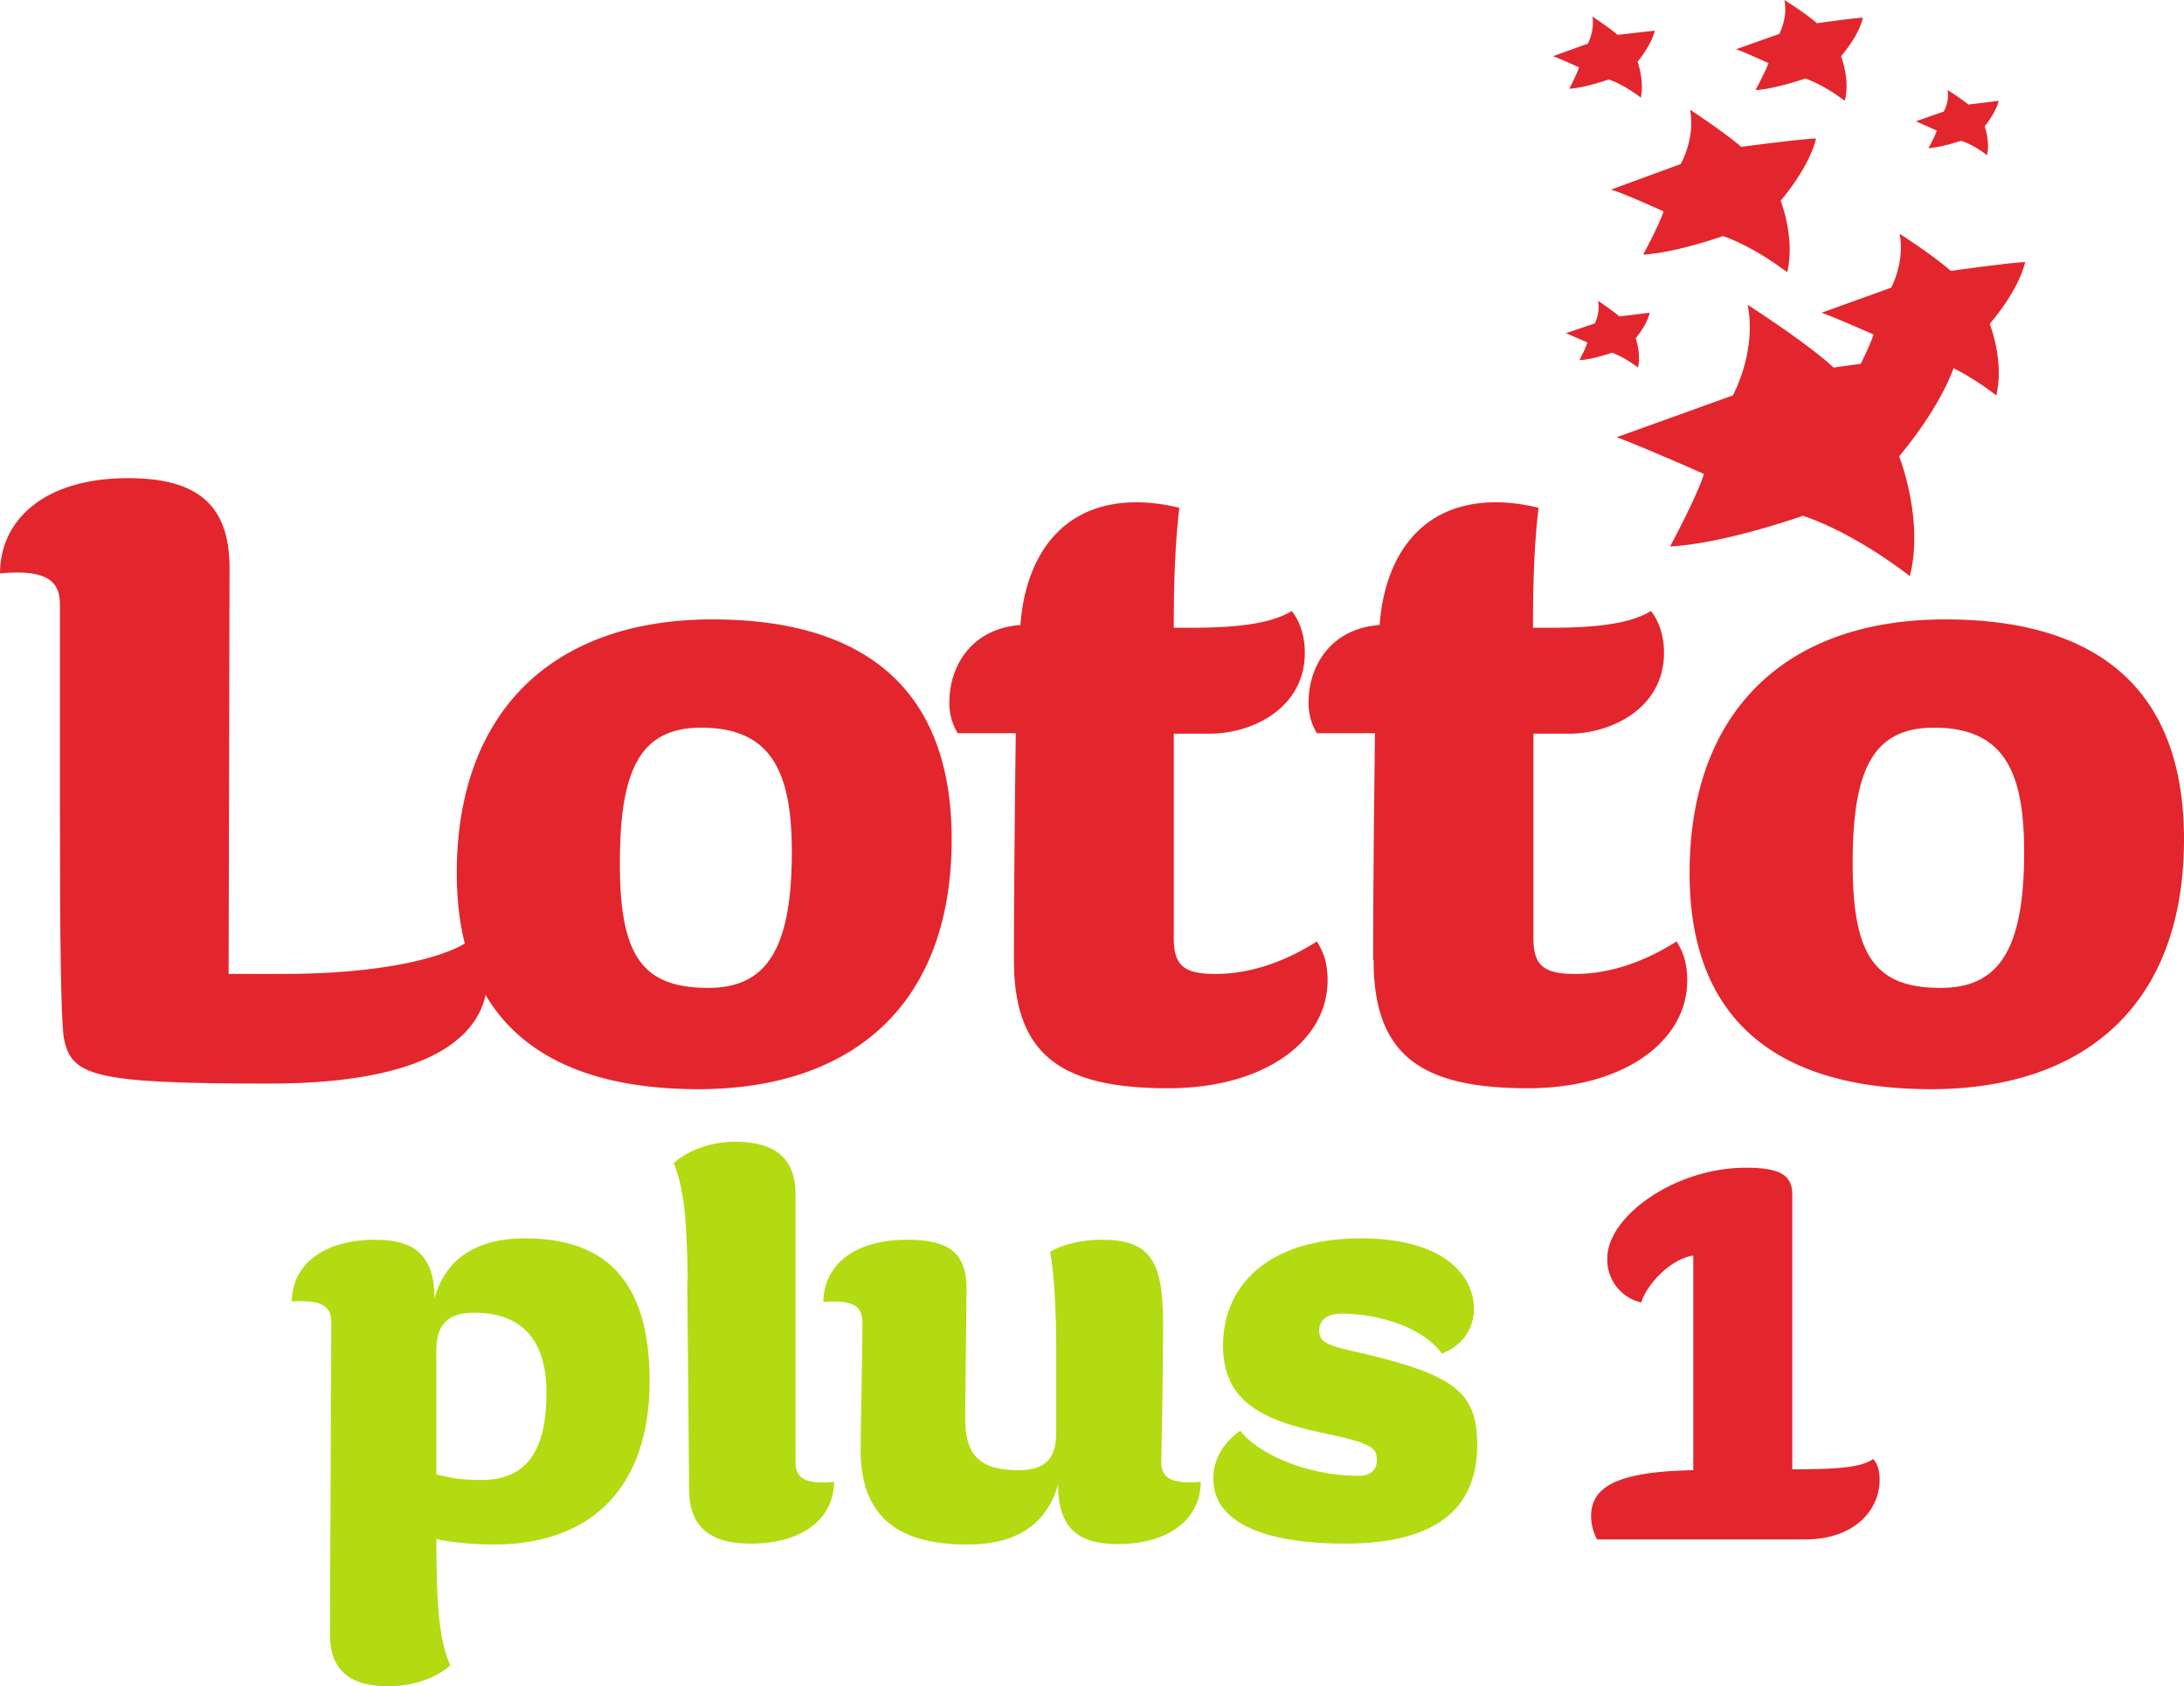 <svg xmlns="http://www.w3.org/2000/svg" id="b" viewBox="0 0 47 36.29"><defs><style>.d,.e{fill:#e3262d;stroke-width:0}.e{fill:#b3db11}</style></defs><g id="c"><path d="m4.94 12.22-.02 8.74h1.2c2.08 0 3.63-.36 4.09-.81.22.23.28.51.28.89 0 1.25-1.24 2.28-4.69 2.28-3.85 0-4.27-.17-4.43-1-.06-.5-.08-2.08-.08-4.78v-4.53c0-.47-.24-.77-1.29-.67 0-1.11.9-2.05 2.76-2.05 1.47 0 2.18.56 2.18 1.93Z" class="d"/><path d="M15.03 23.44c-3.17 0-5.2-1.37-5.2-4.65 0-3.45 2.04-5.46 5.5-5.46 3.2 0 5.15 1.43 5.15 4.73 0 3.65-2.23 5.38-5.45 5.38Zm.06-7.78c-1.33 0-1.75.93-1.75 2.92 0 1.96.46 2.68 1.9 2.68 1.22 0 1.8-.78 1.8-2.92 0-1.7-.42-2.68-1.95-2.68ZM21.82 20.66c0-1.94.04-4.88.04-4.88h-1.25a1.25 1.25 0 0 1-.18-.66c0-.77.46-1.59 1.53-1.67.1-1.39.82-2.64 2.5-2.64.28 0 .62.04.92.12-.1.83-.12 1.73-.12 2.58h.36c1.07 0 1.74-.1 2.18-.36.2.26.28.58.28.9 0 1.19-1.13 1.74-2.05 1.74h-.77v4.4c0 .59.22.77.9.77.77 0 1.52-.28 2.18-.7.15.24.23.48.23.84 0 1.3-1.35 2.32-3.43 2.32-2.3 0-3.32-.71-3.32-2.76Z" class="d"/><path d="M29.55 20.66c0-1.94.04-4.88.04-4.88h-1.25a1.25 1.25 0 0 1-.18-.66c0-.77.46-1.59 1.53-1.67.1-1.39.82-2.64 2.5-2.64.28 0 .62.04.92.12-.1.83-.12 1.73-.12 2.58h.36c1.07 0 1.75-.1 2.18-.36.2.26.28.58.28.9 0 1.19-1.13 1.74-2.05 1.74H33v4.4c0 .59.22.77.9.77.77 0 1.52-.28 2.18-.7.15.24.23.48.23.84 0 1.3-1.35 2.32-3.43 2.32-2.3 0-3.32-.71-3.32-2.76ZM41.56 23.44c-3.18 0-5.2-1.37-5.2-4.65 0-3.45 2.04-5.46 5.5-5.46 3.2 0 5.14 1.43 5.14 4.73 0 3.65-2.23 5.38-5.44 5.38Zm.06-7.78c-1.33 0-1.75.93-1.75 2.92 0 1.96.46 2.68 1.89 2.68 1.23 0 1.8-.78 1.8-2.92 0-1.7-.41-2.68-1.94-2.68ZM36.37 2.36s.76.5 1.1.8c0 0 1.28-.17 1.61-.18 0 0-.08.52-.76 1.34 0 0 .32.81.14 1.54 0 0-.67-.53-1.38-.78 0 0-1.01.36-1.72.4 0 0 .33-.6.44-.93 0 0-.83-.38-1.13-.47l1.5-.55s.32-.56.2-1.17ZM34.26.35s.38.25.55.4l.8-.09s-.04.26-.37.67c0 0 .15.4.07.77 0 0-.34-.27-.69-.39 0 0-.5.18-.85.2 0 0 .16-.3.21-.46 0 0-.41-.19-.56-.24l.75-.27s.15-.28.1-.58ZM38.4 0s.48.3.7.5c0 0 .78-.11.99-.12 0 0-.05.33-.47.83 0 0 .2.51.08.96 0 0-.42-.33-.85-.48 0 0-.63.22-1.07.25 0 0 .2-.38.28-.58 0 0-.52-.24-.7-.3l.93-.33s.19-.35.11-.73ZM41.9 1.93s.32.2.46.32l.65-.08s-.03.21-.3.55c0 0 .12.32.05.62 0 0-.27-.22-.56-.31 0 0-.41.14-.7.16 0 0 .14-.25.18-.38l-.45-.2.6-.21s.13-.22.08-.47ZM34.4 6.48s.3.2.45.33l.65-.08s-.03.22-.3.55c0 0 .12.33.05.63 0 0-.28-.22-.56-.32 0 0-.42.15-.7.16 0 0 .13-.24.17-.38l-.46-.2.62-.21s.12-.23.07-.48ZM37.61 6.56s1.28.82 1.85 1.35c0 0 2.12-.3 2.68-.32 0 0-.14.87-1.27 2.23 0 0 .54 1.36.23 2.58 0 0-1.12-.9-2.3-1.3 0 0-1.69.6-2.86.66 0 0 .55-1.01.73-1.56 0 0-1.4-.62-1.88-.79l2.5-.9s.52-.93.32-1.95Z" class="d"/><path d="M40.88 5.03s.76.49 1.1.8c0 0 1.26-.18 1.6-.19 0 0-.08.52-.76 1.33 0 0 .32.81.14 1.54 0 0-.67-.54-1.37-.78 0 0-1 .35-1.7.4 0 0 .32-.6.43-.93 0 0-.83-.37-1.12-.47l1.5-.54s.3-.56.18-1.16Z" class="d"/><path d="M11.3 26.65c1.72 0 2.68.9 2.68 3.07 0 2.3-1.26 3.52-3.36 3.52-.46 0-1.01-.06-1.23-.12 0 1.5.07 2.2.3 2.72-.33.3-.86.45-1.33.45-.88 0-1.26-.39-1.26-1.12l.03-6.71c0-.32-.16-.5-.85-.45 0-.72.59-1.33 1.8-1.33.86 0 1.27.36 1.27 1.26.24-.86.92-1.29 1.94-1.29Zm-1.91 2.4v2.68c.33.08.53.12.97.12.97 0 1.4-.62 1.4-1.88 0-1.1-.5-1.72-1.56-1.72-.55 0-.81.25-.81.8ZM14.8 27.57c-.02-1.44-.09-2-.3-2.54.33-.3.85-.46 1.32-.46.9 0 1.3.4 1.3 1.13v5.76c0 .31.15.5.83.43 0 .72-.59 1.33-1.8 1.33-.82 0-1.32-.32-1.32-1.17l-.04-4.48ZM25.84 31.89c0 .73-.59 1.34-1.8 1.34-.87 0-1.27-.38-1.27-1.28-.25.86-.9 1.29-1.95 1.29-1.4 0-2.3-.52-2.3-2.04 0-.57.04-1.92.04-2.74 0-.31-.15-.5-.84-.44 0-.73.59-1.34 1.8-1.34.82 0 1.28.22 1.28 1.05l-.03 2.78c0 .76.26 1.13 1.15 1.13.56 0 .81-.24.81-.8v-1.8c0-.74-.04-1.62-.13-2.1.26-.16.68-.26 1.1-.26 1.01 0 1.33.4 1.33 1.78 0 1.27-.04 3-.04 3 0 .31.16.49.85.43ZM29.63 31.43c0-.27-.08-.37-1.2-.6-1.45-.3-2.11-.79-2.11-1.88 0-1.25.93-2.3 2.97-2.3 1.78 0 2.43.8 2.43 1.52 0 .39-.22.78-.69.96-.38-.53-1.29-.86-2.17-.86-.34 0-.47.18-.47.35 0 .27.12.33 1 .52 1.91.46 2.4.83 2.4 1.95 0 1.23-.7 2.13-2.85 2.13-1.57 0-2.83-.38-2.83-1.4 0-.4.2-.76.58-1.03.33.45 1.37.97 2.54.97.3.01.4-.17.4-.33Z" class="e"/><path d="M34.37 33.13a1.07 1.07 0 0 1-.13-.49c0-.57.41-.97 2.2-1v-4.62c-.52.08-1.02.66-1.12 1.01a.94.94 0 0 1-.73-.96c0-.88 1.44-1.94 2.98-1.94.81 0 1 .2 1 .59v5.9c1.06 0 1.49-.05 1.74-.22.1.1.14.27.14.45 0 .63-.52 1.28-1.61 1.28h-4.47Z" class="d"/></g></svg>